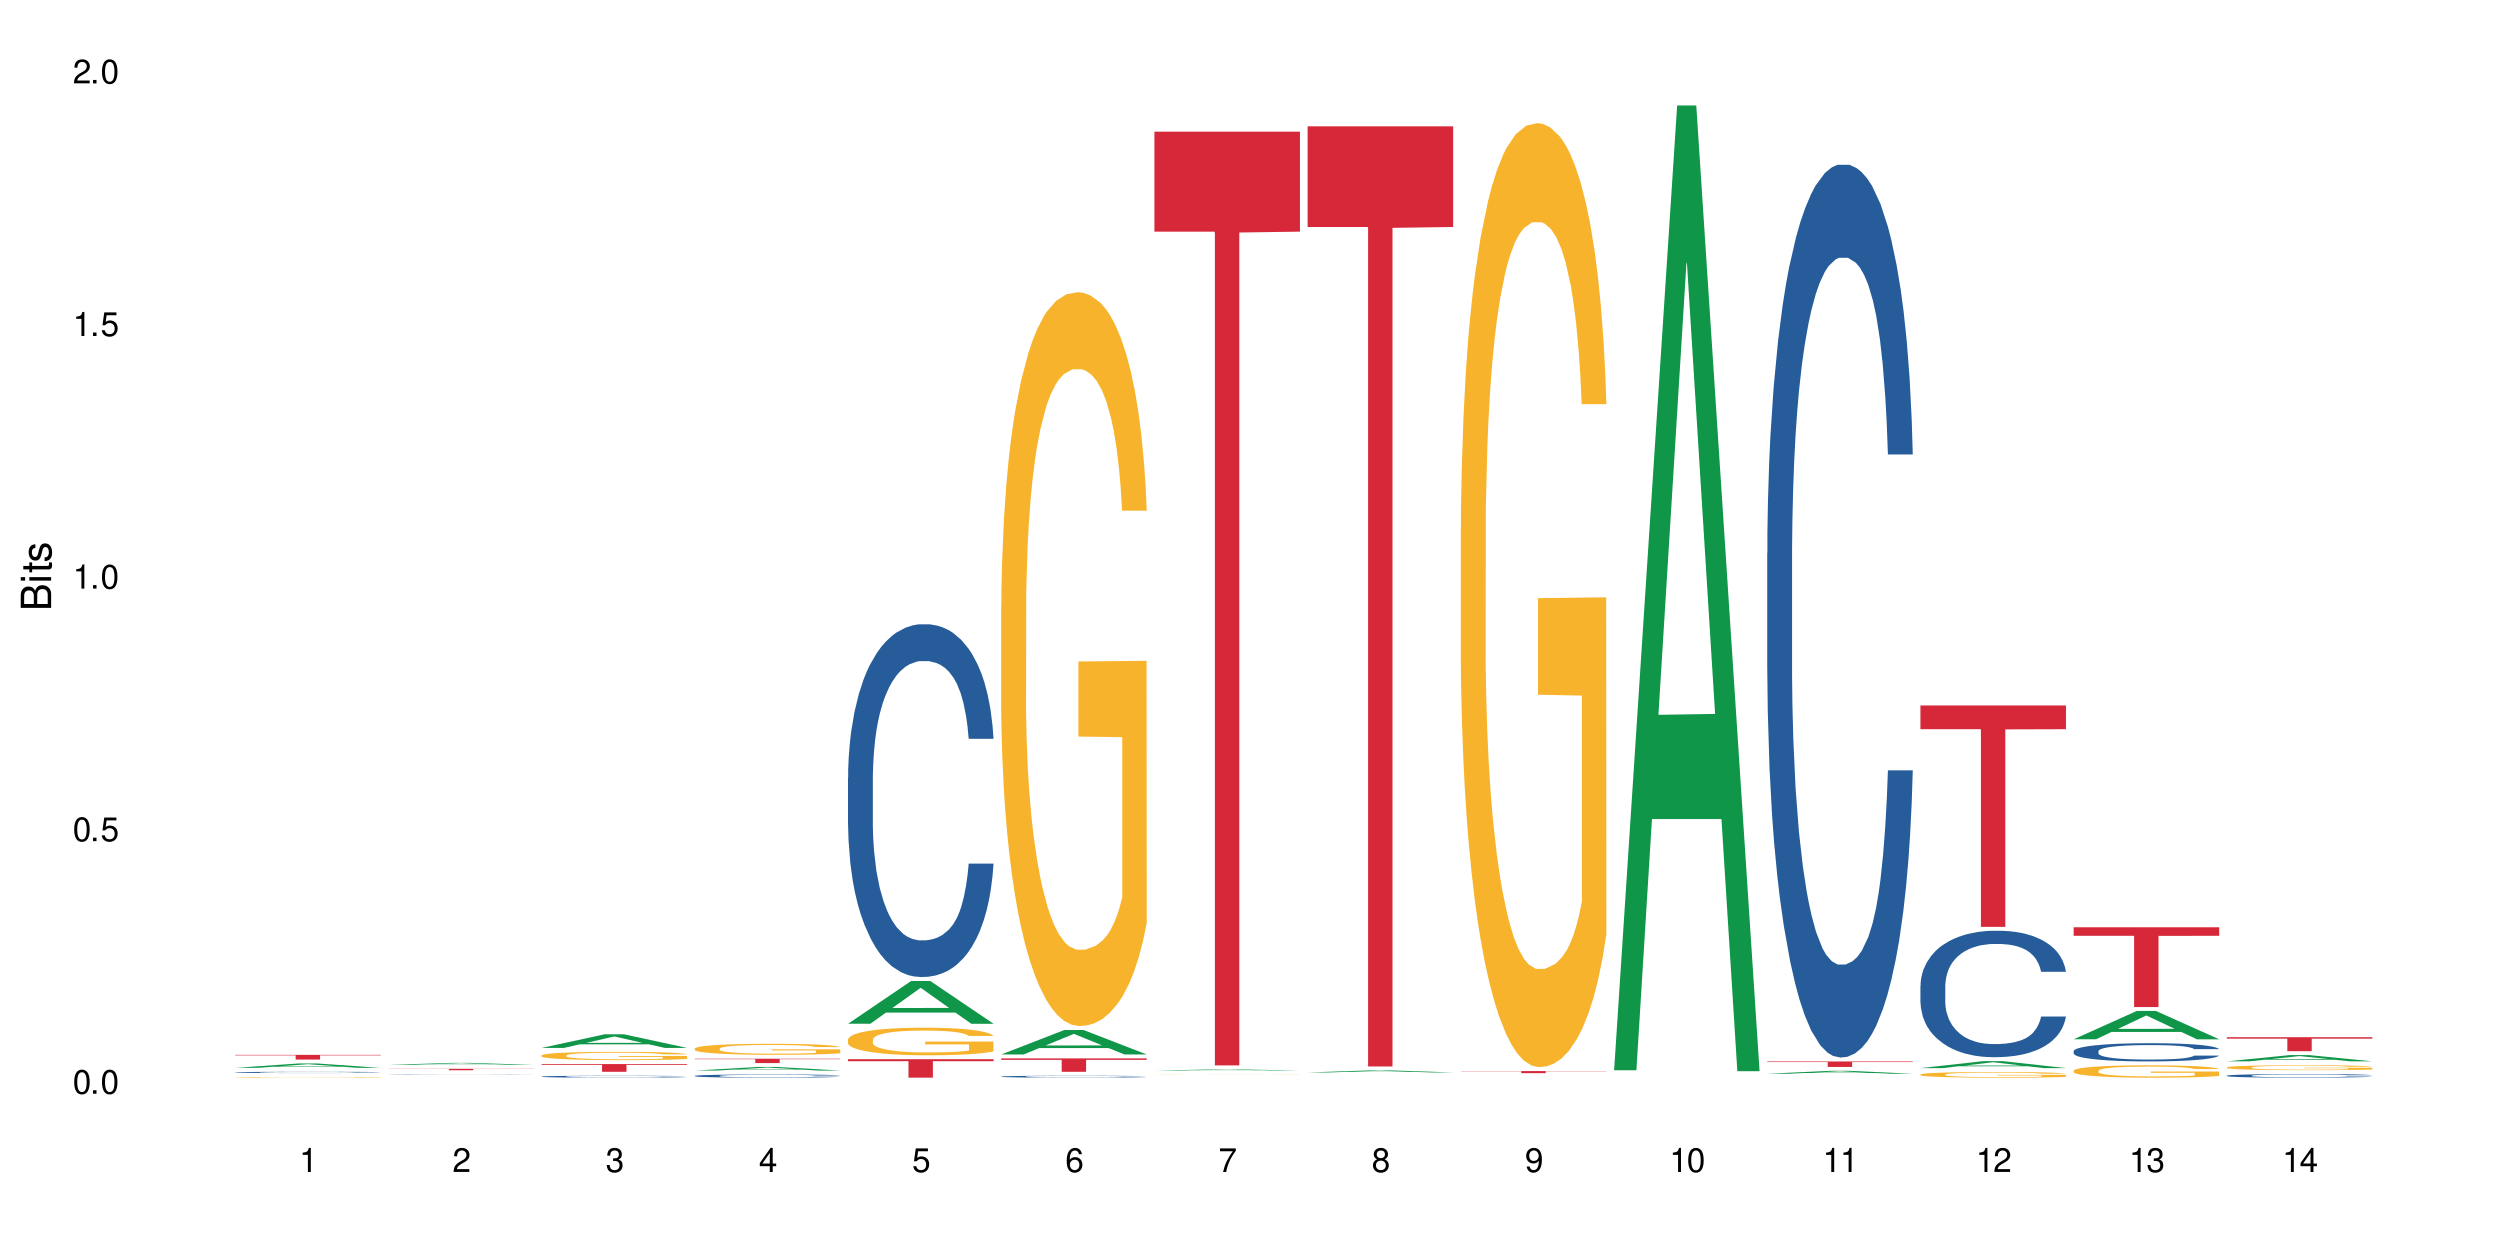 <?xml version="1.0" encoding="UTF-8"?>
<svg xmlns="http://www.w3.org/2000/svg" xmlns:xlink="http://www.w3.org/1999/xlink" width="720" height="360" viewBox="0 0 720 360">
<defs>
<g>
<g id="glyph-0-0">
</g>
<g id="glyph-0-1">
<path d="M 2.641 -6.938 C 2 -6.938 1.422 -6.656 1.078 -6.172 C 0.641 -5.562 0.406 -4.641 0.406 -3.359 C 0.406 -1.016 1.188 0.219 2.641 0.219 C 4.078 0.219 4.859 -1.016 4.859 -3.297 C 4.859 -4.641 4.656 -5.547 4.203 -6.172 C 3.844 -6.656 3.281 -6.938 2.641 -6.938 Z M 2.641 -6.188 C 3.547 -6.188 4 -5.25 4 -3.375 C 4 -1.406 3.562 -0.484 2.625 -0.484 C 1.734 -0.484 1.281 -1.438 1.281 -3.344 C 1.281 -5.25 1.734 -6.188 2.641 -6.188 Z M 2.641 -6.188 "/>
</g>
<g id="glyph-0-2">
<path d="M 1.828 -1 L 0.828 -1 L 0.828 0 L 1.828 0 Z M 1.828 -1 "/>
</g>
<g id="glyph-0-3">
<path d="M 4.562 -6.797 L 1.062 -6.797 L 0.547 -3.094 L 1.328 -3.094 C 1.719 -3.562 2.047 -3.734 2.578 -3.734 C 3.484 -3.734 4.062 -3.109 4.062 -2.094 C 4.062 -1.125 3.484 -0.531 2.578 -0.531 C 1.828 -0.531 1.375 -0.906 1.188 -1.672 L 0.328 -1.672 C 0.453 -1.109 0.547 -0.844 0.75 -0.594 C 1.125 -0.078 1.828 0.219 2.594 0.219 C 3.969 0.219 4.922 -0.781 4.922 -2.219 C 4.922 -3.562 4.031 -4.484 2.719 -4.484 C 2.25 -4.484 1.859 -4.359 1.469 -4.062 L 1.734 -5.969 L 4.562 -5.969 Z M 4.562 -6.797 "/>
</g>
<g id="glyph-0-4">
<path d="M 2.484 -4.938 L 2.484 0 L 3.328 0 L 3.328 -6.938 L 2.766 -6.938 C 2.469 -5.875 2.281 -5.734 0.984 -5.562 L 0.984 -4.938 Z M 2.484 -4.938 "/>
</g>
<g id="glyph-0-5">
<path d="M 4.859 -0.828 L 1.281 -0.828 C 1.359 -1.406 1.672 -1.781 2.5 -2.281 L 3.469 -2.828 C 4.406 -3.344 4.906 -4.062 4.906 -4.906 C 4.906 -5.484 4.672 -6.031 4.266 -6.406 C 3.859 -6.766 3.375 -6.938 2.719 -6.938 C 1.859 -6.938 1.219 -6.625 0.844 -6.031 C 0.609 -5.672 0.5 -5.234 0.484 -4.531 L 1.328 -4.531 C 1.359 -5.016 1.406 -5.281 1.531 -5.516 C 1.75 -5.938 2.188 -6.203 2.703 -6.203 C 3.469 -6.203 4.031 -5.641 4.031 -4.891 C 4.031 -4.344 3.719 -3.859 3.125 -3.516 L 2.234 -3 C 0.812 -2.172 0.406 -1.531 0.328 -0.016 L 4.859 -0.016 Z M 4.859 -0.828 "/>
</g>
<g id="glyph-0-6">
<path d="M 2.125 -3.188 L 2.578 -3.188 C 3.5 -3.188 3.984 -2.766 3.984 -1.922 C 3.984 -1.062 3.469 -0.531 2.594 -0.531 C 1.656 -0.531 1.203 -1 1.156 -2.016 L 0.312 -2.016 C 0.344 -1.453 0.438 -1.094 0.609 -0.781 C 0.953 -0.109 1.625 0.219 2.547 0.219 C 3.953 0.219 4.859 -0.625 4.859 -1.938 C 4.859 -2.828 4.516 -3.297 3.703 -3.594 C 4.344 -3.844 4.656 -4.328 4.656 -5.031 C 4.656 -6.219 3.875 -6.938 2.578 -6.938 C 1.203 -6.938 0.484 -6.172 0.453 -4.703 L 1.297 -4.703 C 1.312 -5.125 1.344 -5.359 1.453 -5.578 C 1.641 -5.969 2.062 -6.203 2.594 -6.203 C 3.344 -6.203 3.797 -5.75 3.797 -5 C 3.797 -4.516 3.609 -4.219 3.25 -4.047 C 3.016 -3.953 2.703 -3.922 2.125 -3.906 Z M 2.125 -3.188 "/>
</g>
<g id="glyph-0-7">
<path d="M 3.141 -1.672 L 3.141 0 L 3.984 0 L 3.984 -1.672 L 4.984 -1.672 L 4.984 -2.438 L 3.984 -2.438 L 3.984 -6.938 L 3.359 -6.938 L 0.266 -2.578 L 0.266 -1.672 Z M 3.141 -2.438 L 1 -2.438 L 3.141 -5.5 Z M 3.141 -2.438 "/>
</g>
<g id="glyph-0-8">
<path d="M 4.781 -5.125 C 4.609 -6.266 3.891 -6.938 2.844 -6.938 C 2.094 -6.938 1.422 -6.578 1.031 -5.953 C 0.594 -5.266 0.406 -4.422 0.406 -3.172 C 0.406 -2 0.578 -1.25 0.984 -0.641 C 1.359 -0.078 1.953 0.219 2.703 0.219 C 3.984 0.219 4.922 -0.75 4.922 -2.094 C 4.922 -3.375 4.062 -4.281 2.844 -4.281 C 2.172 -4.281 1.641 -4.031 1.281 -3.516 C 1.281 -5.234 1.828 -6.188 2.797 -6.188 C 3.391 -6.188 3.797 -5.797 3.938 -5.125 Z M 2.734 -3.531 C 3.547 -3.531 4.062 -2.953 4.062 -2.031 C 4.062 -1.156 3.484 -0.531 2.703 -0.531 C 1.922 -0.531 1.328 -1.188 1.328 -2.078 C 1.328 -2.938 1.906 -3.531 2.734 -3.531 Z M 2.734 -3.531 "/>
</g>
<g id="glyph-0-9">
<path d="M 4.984 -6.797 L 0.438 -6.797 L 0.438 -5.969 L 4.109 -5.969 C 2.5 -3.656 1.828 -2.234 1.328 0 L 2.219 0 C 2.594 -2.172 3.453 -4.047 4.984 -6.094 Z M 4.984 -6.797 "/>
</g>
<g id="glyph-0-10">
<path d="M 3.75 -3.656 C 4.469 -4.094 4.688 -4.438 4.688 -5.078 C 4.688 -6.172 3.844 -6.938 2.641 -6.938 C 1.438 -6.938 0.594 -6.172 0.594 -5.094 C 0.594 -4.438 0.812 -4.094 1.516 -3.656 C 0.734 -3.266 0.359 -2.703 0.359 -1.922 C 0.359 -0.656 1.281 0.219 2.641 0.219 C 3.984 0.219 4.922 -0.656 4.922 -1.922 C 4.922 -2.703 4.531 -3.266 3.75 -3.656 Z M 2.641 -6.188 C 3.359 -6.188 3.812 -5.75 3.812 -5.062 C 3.812 -4.406 3.344 -3.984 2.641 -3.984 C 1.922 -3.984 1.453 -4.406 1.453 -5.078 C 1.453 -5.75 1.922 -6.188 2.641 -6.188 Z M 2.641 -3.266 C 3.484 -3.266 4.062 -2.719 4.062 -1.906 C 4.062 -1.078 3.484 -0.531 2.625 -0.531 C 1.797 -0.531 1.219 -1.094 1.219 -1.906 C 1.219 -2.719 1.781 -3.266 2.641 -3.266 Z M 2.641 -3.266 "/>
</g>
<g id="glyph-0-11">
<path d="M 0.516 -1.578 C 0.672 -0.453 1.406 0.219 2.438 0.219 C 3.188 0.219 3.859 -0.141 4.266 -0.766 C 4.688 -1.453 4.891 -2.297 4.891 -3.547 C 4.891 -4.719 4.703 -5.453 4.312 -6.078 C 3.938 -6.641 3.344 -6.938 2.594 -6.938 C 1.297 -6.938 0.359 -5.969 0.359 -4.625 C 0.359 -3.344 1.234 -2.453 2.453 -2.453 C 3.094 -2.453 3.578 -2.672 4.016 -3.203 C 4 -1.484 3.469 -0.531 2.5 -0.531 C 1.906 -0.531 1.484 -0.906 1.359 -1.578 Z M 2.578 -6.203 C 3.375 -6.203 3.969 -5.531 3.969 -4.641 C 3.969 -3.797 3.391 -3.188 2.547 -3.188 C 1.734 -3.188 1.234 -3.766 1.234 -4.688 C 1.234 -5.562 1.797 -6.203 2.578 -6.203 Z M 2.578 -6.203 "/>
</g>
<g id="glyph-1-0">
</g>
<g id="glyph-1-1">
<path d="M 0 -0.953 L 0 -4.891 C 0 -5.719 -0.234 -6.344 -0.734 -6.797 C -1.188 -7.234 -1.812 -7.469 -2.5 -7.469 C -3.547 -7.469 -4.188 -7 -4.625 -5.875 C -4.984 -6.688 -5.625 -7.094 -6.531 -7.094 C -7.172 -7.094 -7.734 -6.859 -8.141 -6.391 C -8.562 -5.922 -8.75 -5.344 -8.75 -4.5 L -8.75 -0.953 Z M -4.984 -2.062 L -7.766 -2.062 L -7.766 -4.219 C -7.766 -4.844 -7.688 -5.203 -7.453 -5.5 C -7.219 -5.812 -6.859 -5.969 -6.375 -5.969 C -5.891 -5.969 -5.531 -5.812 -5.297 -5.5 C -5.062 -5.203 -4.984 -4.844 -4.984 -4.219 Z M -0.984 -2.062 L -4 -2.062 L -4 -4.781 C -4 -5.766 -3.438 -6.359 -2.484 -6.359 C -1.547 -6.359 -0.984 -5.766 -0.984 -4.781 Z M -0.984 -2.062 "/>
</g>
<g id="glyph-1-2">
<path d="M -6.281 -1.797 L -6.281 -0.797 L 0 -0.797 L 0 -1.797 Z M -8.75 -1.797 L -8.75 -0.797 L -7.484 -0.797 L -7.484 -1.797 Z M -8.75 -1.797 "/>
</g>
<g id="glyph-1-3">
<path d="M -6.281 -3.047 L -6.281 -2.016 L -8.016 -2.016 L -8.016 -1.016 L -6.281 -1.016 L -6.281 -0.172 L -5.469 -0.172 L -5.469 -1.016 L -0.719 -1.016 C -0.078 -1.016 0.281 -1.453 0.281 -2.234 C 0.281 -2.5 0.25 -2.719 0.188 -3.047 L -0.641 -3.047 C -0.609 -2.906 -0.594 -2.766 -0.594 -2.562 C -0.594 -2.141 -0.719 -2.016 -1.156 -2.016 L -5.469 -2.016 L -5.469 -3.047 Z M -6.281 -3.047 "/>
</g>
<g id="glyph-1-4">
<path d="M -4.531 -5.25 C -5.766 -5.25 -6.469 -4.422 -6.469 -2.969 C -6.469 -1.516 -5.719 -0.562 -4.547 -0.562 C -3.562 -0.562 -3.094 -1.062 -2.734 -2.562 L -2.516 -3.484 C -2.344 -4.188 -2.094 -4.469 -1.641 -4.469 C -1.047 -4.469 -0.641 -3.875 -0.641 -3 C -0.641 -2.453 -0.797 -2 -1.062 -1.75 C -1.25 -1.594 -1.422 -1.531 -1.875 -1.469 L -1.875 -0.406 C -0.422 -0.453 0.281 -1.266 0.281 -2.922 C 0.281 -4.5 -0.5 -5.516 -1.719 -5.516 C -2.656 -5.516 -3.172 -4.984 -3.469 -3.734 L -3.703 -2.766 C -3.891 -1.953 -4.156 -1.609 -4.594 -1.609 C -5.188 -1.609 -5.547 -2.125 -5.547 -2.938 C -5.547 -3.75 -5.203 -4.172 -4.531 -4.203 Z M -4.531 -5.25 "/>
</g>
</g>
</defs>
<rect x="-72" y="-36" width="864" height="432" fill="rgb(100%, 100%, 100%)" fill-opacity="1"/>
<path fill-rule="nonzero" fill="rgb(6.275%, 58.824%, 28.235%)" fill-opacity="1" d="M 67.73 307.547 L 67.777 307.547 L 85.914 306.281 L 91.422 306.281 L 109.648 307.551 L 103.242 307.551 L 98.676 307.219 L 78.656 307.219 L 74.18 307.547 L 67.73 307.547 L 80.582 307.082 L 96.84 307.082 L 88.734 306.488 L 88.645 306.488 L 88.555 306.492 L 80.539 307.082 L 80.582 307.082 Z M 67.73 307.547 "/>
<path fill-rule="nonzero" fill="rgb(14.51%, 36.078%, 60%)" fill-opacity="1" d="M 67.73 308.836 L 67.781 308.836 L 67.781 308.828 L 67.934 308.812 L 68.293 308.797 L 68.652 308.785 L 69.57 308.766 L 70.848 308.746 L 72.18 308.73 L 73.148 308.723 L 74.02 308.715 L 76.012 308.703 L 77.289 308.699 L 78.672 308.691 L 80.355 308.688 L 81.582 308.684 L 84.344 308.676 L 86.391 308.676 L 87.973 308.672 L 91.398 308.672 L 93.441 308.676 L 94.926 308.676 L 96.562 308.68 L 97.941 308.684 L 100.344 308.691 L 102.492 308.699 L 103.461 308.703 L 104.996 308.715 L 106.172 308.727 L 106.988 308.734 L 107.91 308.746 L 108.727 308.762 L 109.34 308.781 L 109.648 308.793 L 102.492 308.793 L 102.133 308.781 L 101.723 308.77 L 100.191 308.746 L 99.117 308.738 L 98.145 308.73 L 96.816 308.723 L 95.641 308.719 L 94.414 308.715 L 93.238 308.715 L 90.988 308.711 L 88.383 308.711 L 87.41 308.715 L 85.418 308.715 L 84.344 308.719 L 82.812 308.723 L 81.738 308.727 L 80.461 308.734 L 79.59 308.738 L 78.516 308.75 L 77.75 308.758 L 76.883 308.77 L 76.371 308.777 L 75.91 308.785 L 75.5 308.797 L 75.195 308.809 L 74.988 308.82 L 74.887 308.836 L 74.887 308.887 L 74.988 308.898 L 75.246 308.914 L 75.91 308.934 L 76.883 308.953 L 78.004 308.965 L 79.078 308.977 L 79.691 308.98 L 80.512 308.988 L 81.789 308.992 L 83.629 309 L 84.703 309.004 L 86.34 309.008 L 92.27 309.008 L 93.598 309.004 L 94.977 309 L 96.867 308.996 L 98.043 308.992 L 99.066 308.984 L 99.832 308.977 L 100.344 308.973 L 101.109 308.961 L 101.723 308.949 L 102.184 308.938 L 102.492 308.926 L 109.648 308.926 L 109.34 308.941 L 108.883 308.953 L 108.422 308.965 L 107.707 308.977 L 106.887 308.984 L 105.711 308.996 L 104.742 309.004 L 103.461 309.016 L 102.285 309.02 L 101.008 309.027 L 99.117 309.031 L 97.891 309.035 L 96.562 309.039 L 94.977 309.043 L 92.984 309.043 L 90.836 309.047 L 86.695 309.047 L 85.109 309.043 L 83.016 309.043 L 80.41 309.035 L 78.516 309.027 L 77.035 309.023 L 75.758 309.016 L 74.324 309.008 L 72.484 308.992 L 71.359 308.98 L 70.594 308.969 L 69.723 308.957 L 69.109 308.945 L 68.395 308.926 L 67.883 308.902 L 67.73 308.883 Z M 67.73 308.836 "/>
<path fill-rule="nonzero" fill="rgb(96.863%, 70.196%, 16.863%)" fill-opacity="1" d="M 67.73 310.258 L 67.781 310.258 L 67.781 310.254 L 67.988 310.246 L 68.496 310.234 L 69.164 310.223 L 69.879 310.215 L 70.34 310.211 L 71.105 310.207 L 71.77 310.203 L 73.457 310.195 L 75.602 310.188 L 76.777 310.184 L 78.109 310.18 L 80 310.176 L 80.867 310.176 L 83.527 310.172 L 96.355 310.172 L 97.992 310.176 L 99.27 310.176 L 100.602 310.18 L 102.234 310.184 L 103.77 310.188 L 104.996 310.191 L 106.223 310.199 L 107.246 310.203 L 108.113 310.211 L 108.883 310.219 L 109.34 310.223 L 109.648 310.23 L 102.543 310.23 L 102.133 310.223 L 101.672 310.219 L 100.906 310.215 L 100.141 310.207 L 99.375 310.207 L 97.941 310.199 L 96.715 310.199 L 95.18 310.195 L 93.699 310.195 L 92.012 310.191 L 85.828 310.191 L 84.395 310.195 L 83.375 310.195 L 81.941 310.199 L 81.074 310.199 L 80.562 310.203 L 79.027 310.207 L 78.004 310.215 L 77.445 310.219 L 76.727 310.223 L 76.215 310.227 L 75.652 310.234 L 75.348 310.238 L 74.938 310.254 L 74.887 310.285 L 75.039 310.293 L 75.348 310.301 L 75.758 310.309 L 76.371 310.312 L 76.984 310.32 L 78.059 310.328 L 78.977 310.332 L 79.691 310.336 L 81.074 310.34 L 81.637 310.34 L 82.965 310.344 L 84.344 310.348 L 86.031 310.348 L 87.309 310.352 L 95.027 310.352 L 96.969 310.348 L 98.301 310.348 L 99.168 310.344 L 100.242 310.344 L 101.008 310.34 L 101.723 310.34 L 102.594 310.336 L 102.594 310.293 L 89.969 310.293 L 89.969 310.273 L 109.598 310.273 L 109.648 310.344 L 108.574 310.348 L 107.246 310.352 L 105.969 310.355 L 104.637 310.359 L 102.746 310.363 L 101.215 310.367 L 98.863 310.367 L 96.715 310.371 L 85.777 310.371 L 83.988 310.367 L 82.352 310.367 L 80.715 310.363 L 78.672 310.359 L 77.34 310.359 L 75.961 310.355 L 74.582 310.348 L 73.355 310.344 L 72.535 310.34 L 71.719 310.336 L 70.848 310.332 L 70.031 310.324 L 69.418 310.32 L 68.855 310.312 L 68.445 310.305 L 68.039 310.297 L 67.832 310.293 L 67.73 310.285 Z M 67.73 310.258 "/>
<path fill-rule="nonzero" fill="rgb(83.922%, 15.686%, 22.353%)" fill-opacity="1" d="M 67.73 303.801 L 109.648 303.801 L 109.648 303.949 L 92.18 303.949 L 92.18 305.156 L 85.148 305.156 L 85.148 303.949 L 67.73 303.949 Z M 67.73 303.801 "/>
<path fill-rule="nonzero" fill="rgb(6.275%, 58.824%, 28.235%)" fill-opacity="1" d="M 111.855 306.688 L 111.898 306.684 L 130.035 306.109 L 135.543 306.109 L 153.77 306.688 L 147.367 306.688 L 142.801 306.535 L 122.781 306.535 L 118.301 306.688 L 111.855 306.688 L 124.707 306.473 L 140.961 306.473 L 132.855 306.203 L 132.68 306.203 L 124.66 306.473 L 124.707 306.473 Z M 111.855 306.688 "/>
<path fill-rule="nonzero" fill="rgb(14.51%, 36.078%, 60%)" fill-opacity="1" d="M 111.855 309.395 L 111.906 309.395 L 112.059 309.391 L 112.418 309.387 L 112.773 309.383 L 113.695 309.379 L 114.973 309.371 L 116.301 309.367 L 117.273 309.367 L 118.141 309.363 L 120.137 309.359 L 122.793 309.359 L 124.48 309.355 L 128.469 309.355 L 130.512 309.352 L 137.566 309.352 L 139.047 309.355 L 144.469 309.355 L 146.613 309.359 L 147.586 309.359 L 149.117 309.363 L 150.293 309.367 L 151.113 309.367 L 152.031 309.371 L 152.852 309.375 L 153.465 309.379 L 153.77 309.383 L 146.258 309.383 L 145.848 309.379 L 145.082 309.375 L 144.312 309.371 L 143.242 309.371 L 142.27 309.367 L 140.941 309.367 L 139.766 309.363 L 128.469 309.363 L 126.934 309.367 L 124.582 309.367 L 123.715 309.371 L 122.641 309.371 L 121.875 309.375 L 121.004 309.379 L 120.492 309.379 L 120.031 309.383 L 119.625 309.387 L 119.316 309.387 L 119.113 309.391 L 119.012 309.395 L 119.012 309.41 L 119.113 309.41 L 119.367 309.414 L 120.031 309.422 L 121.004 309.426 L 122.129 309.43 L 123.203 309.434 L 124.633 309.434 L 125.91 309.438 L 128.824 309.438 L 130.461 309.441 L 136.391 309.441 L 137.719 309.438 L 140.992 309.438 L 142.168 309.434 L 143.957 309.434 L 144.469 309.43 L 145.234 309.43 L 145.848 309.426 L 146.309 309.422 L 146.613 309.418 L 153.77 309.418 L 153.465 309.422 L 152.543 309.43 L 151.828 309.43 L 151.012 309.434 L 149.836 309.438 L 148.863 309.438 L 147.586 309.441 L 146.41 309.441 L 145.133 309.445 L 143.242 309.445 L 142.012 309.449 L 127.137 309.449 L 124.531 309.445 L 121.156 309.445 L 119.879 309.441 L 118.449 309.441 L 116.609 309.438 L 115.484 309.434 L 114.715 309.43 L 113.848 309.426 L 113.234 309.422 L 112.52 309.418 L 112.008 309.414 L 111.855 309.406 Z M 111.855 309.395 "/>
<path fill-rule="nonzero" fill="rgb(83.922%, 15.686%, 22.353%)" fill-opacity="1" d="M 111.855 307.812 L 153.77 307.812 L 153.77 307.855 L 136.301 307.855 L 136.301 308.23 L 129.273 308.23 L 129.273 307.855 L 111.855 307.855 Z M 111.855 307.812 "/>
<path fill-rule="nonzero" fill="rgb(6.275%, 58.824%, 28.235%)" fill-opacity="1" d="M 155.977 301.801 L 156.023 301.797 L 174.16 297.871 L 179.668 297.871 L 197.895 301.805 L 191.488 301.805 L 186.922 300.777 L 166.902 300.777 L 162.426 301.801 L 155.977 301.801 L 168.828 300.352 L 185.086 300.352 L 176.98 298.516 L 176.891 298.512 L 176.801 298.523 L 168.785 300.352 L 168.828 300.352 Z M 155.977 301.801 "/>
<path fill-rule="nonzero" fill="rgb(14.51%, 36.078%, 60%)" fill-opacity="1" d="M 155.977 310.055 L 156.027 310.055 L 156.027 310.043 L 156.18 310.023 L 156.539 309.996 L 156.898 309.98 L 157.816 309.949 L 159.094 309.922 L 160.426 309.898 L 161.395 309.887 L 162.266 309.875 L 164.258 309.855 L 165.535 309.848 L 166.918 309.836 L 168.602 309.828 L 169.828 309.824 L 172.59 309.816 L 174.637 309.812 L 181.688 309.812 L 183.172 309.816 L 184.809 309.82 L 186.188 309.824 L 188.59 309.836 L 190.738 309.852 L 191.707 309.859 L 193.242 309.875 L 194.418 309.891 L 195.234 309.902 L 196.156 309.922 L 196.973 309.945 L 197.586 309.969 L 197.895 309.992 L 190.738 309.992 L 190.379 309.973 L 189.969 309.957 L 189.203 309.934 L 188.438 309.922 L 187.363 309.906 L 186.391 309.895 L 185.062 309.887 L 183.887 309.879 L 182.66 309.875 L 181.484 309.871 L 179.234 309.867 L 176.629 309.867 L 175.656 309.871 L 173.664 309.875 L 172.59 309.879 L 171.059 309.887 L 169.984 309.891 L 168.707 309.902 L 167.836 309.91 L 166.762 309.926 L 165.996 309.938 L 165.129 309.953 L 164.617 309.965 L 164.156 309.98 L 163.746 309.996 L 163.441 310.016 L 163.234 310.035 L 163.133 310.051 L 163.133 310.133 L 163.234 310.148 L 163.492 310.172 L 164.156 310.203 L 165.129 310.23 L 166.25 310.25 L 167.324 310.266 L 167.938 310.273 L 168.758 310.281 L 170.035 310.293 L 171.875 310.305 L 172.949 310.309 L 174.582 310.312 L 180.512 310.312 L 181.844 310.309 L 183.223 310.305 L 185.113 310.297 L 186.289 310.289 L 187.312 310.277 L 188.078 310.27 L 188.59 310.262 L 189.355 310.242 L 189.969 310.227 L 190.43 310.207 L 190.738 310.191 L 197.895 310.191 L 197.586 310.211 L 197.129 310.23 L 196.668 310.246 L 195.953 310.266 L 195.133 310.281 L 193.957 310.297 L 192.988 310.309 L 191.707 310.324 L 190.531 310.332 L 189.254 310.34 L 187.363 310.352 L 186.137 310.355 L 184.809 310.363 L 183.223 310.367 L 181.23 310.371 L 174.941 310.371 L 173.355 310.367 L 171.262 310.363 L 168.652 310.355 L 166.762 310.344 L 165.281 310.336 L 164.004 310.324 L 162.57 310.312 L 160.73 310.289 L 159.605 310.27 L 158.84 310.258 L 157.969 310.238 L 157.355 310.219 L 156.641 310.191 L 156.129 310.152 L 155.977 310.125 Z M 155.977 310.055 "/>
<path fill-rule="nonzero" fill="rgb(96.863%, 70.196%, 16.863%)" fill-opacity="1" d="M 155.977 303.953 L 156.027 303.949 L 156.027 303.906 L 156.234 303.809 L 156.742 303.672 L 157.41 303.562 L 158.125 303.477 L 158.582 303.43 L 159.352 303.363 L 160.016 303.316 L 161.703 303.219 L 163.848 303.125 L 165.023 303.086 L 166.355 303.051 L 168.246 303.008 L 169.113 302.992 L 171.773 302.957 L 174.789 302.938 L 178.109 302.93 L 179.645 302.93 L 181.742 302.941 L 184.602 302.965 L 186.238 302.984 L 187.516 303.008 L 188.848 303.035 L 190.48 303.078 L 192.016 303.133 L 193.242 303.184 L 194.469 303.25 L 195.492 303.32 L 196.359 303.395 L 197.129 303.488 L 197.586 303.566 L 197.895 303.641 L 190.789 303.641 L 190.379 303.566 L 189.918 303.504 L 189.152 303.434 L 188.387 303.383 L 187.617 303.34 L 186.188 303.281 L 184.961 303.246 L 183.426 303.219 L 181.945 303.199 L 180.258 303.184 L 179.234 303.18 L 176.527 303.18 L 174.074 303.195 L 172.641 303.215 L 171.617 303.23 L 170.188 303.262 L 169.32 303.289 L 168.809 303.309 L 167.273 303.375 L 166.25 303.438 L 165.688 303.477 L 164.973 303.543 L 164.461 303.602 L 163.898 303.688 L 163.594 303.754 L 163.184 303.902 L 163.133 304.297 L 163.285 304.379 L 163.594 304.469 L 164.004 304.547 L 164.617 304.629 L 165.23 304.695 L 166.305 304.777 L 167.223 304.836 L 167.938 304.871 L 169.32 304.93 L 169.883 304.949 L 171.211 304.992 L 172.59 305.02 L 174.277 305.047 L 175.555 305.059 L 177.602 305.07 L 180.207 305.07 L 183.273 305.059 L 185.215 305.039 L 186.547 305.023 L 187.414 305.008 L 188.488 304.984 L 189.254 304.961 L 189.969 304.938 L 190.84 304.902 L 190.84 304.379 L 178.215 304.375 L 178.215 304.133 L 197.844 304.129 L 197.895 304.984 L 196.82 305.043 L 195.492 305.098 L 194.215 305.145 L 192.883 305.18 L 190.992 305.223 L 189.461 305.246 L 187.109 305.277 L 184.961 305.297 L 182.711 305.312 L 180.719 305.316 L 178.367 305.32 L 176.27 305.316 L 174.023 305.301 L 172.234 305.285 L 170.598 305.262 L 168.961 305.234 L 166.918 305.188 L 165.586 305.152 L 164.207 305.105 L 162.828 305.051 L 161.602 304.992 L 160.781 304.945 L 159.965 304.895 L 159.094 304.828 L 158.277 304.754 L 157.664 304.688 L 157.102 304.609 L 156.691 304.539 L 156.285 304.441 L 156.078 304.363 L 155.977 304.293 Z M 155.977 303.953 "/>
<path fill-rule="nonzero" fill="rgb(83.922%, 15.686%, 22.353%)" fill-opacity="1" d="M 155.977 306.445 L 197.895 306.445 L 197.895 306.684 L 180.426 306.688 L 180.426 308.688 L 173.395 308.688 L 173.395 306.688 L 173.293 306.684 L 155.977 306.684 Z M 155.977 306.445 "/>
<path fill-rule="nonzero" fill="rgb(6.275%, 58.824%, 28.235%)" fill-opacity="1" d="M 200.102 308.32 L 200.145 308.32 L 218.281 307.281 L 223.789 307.281 L 242.016 308.324 L 235.613 308.324 L 231.047 308.051 L 211.027 308.051 L 206.547 308.32 L 200.102 308.32 L 212.953 307.938 L 229.207 307.938 L 221.102 307.453 L 220.926 307.453 L 212.906 307.938 L 212.953 307.938 Z M 200.102 308.32 "/>
<path fill-rule="nonzero" fill="rgb(14.51%, 36.078%, 60%)" fill-opacity="1" d="M 200.102 309.848 L 200.152 309.848 L 200.152 309.828 L 200.305 309.797 L 200.664 309.754 L 201.02 309.727 L 201.941 309.68 L 203.219 309.629 L 204.547 309.594 L 205.52 309.57 L 206.387 309.555 L 208.383 309.523 L 209.66 309.508 L 211.039 309.492 L 212.727 309.477 L 213.953 309.469 L 216.715 309.457 L 218.758 309.449 L 220.344 309.445 L 223.77 309.445 L 225.812 309.449 L 227.293 309.453 L 228.93 309.461 L 230.312 309.469 L 232.715 309.488 L 234.859 309.512 L 235.832 309.523 L 237.363 309.551 L 238.539 309.578 L 239.359 309.598 L 240.277 309.629 L 241.098 309.668 L 241.711 309.711 L 242.016 309.746 L 234.859 309.746 L 234.504 309.715 L 234.094 309.688 L 233.328 309.652 L 232.559 309.629 L 231.488 309.605 L 230.516 309.586 L 229.188 309.57 L 228.012 309.562 L 226.785 309.555 L 225.609 309.547 L 223.359 309.543 L 220.75 309.543 L 219.781 309.547 L 217.785 309.551 L 216.715 309.559 L 215.18 309.57 L 214.105 309.582 L 212.828 309.598 L 211.961 309.613 L 210.887 309.633 L 210.117 309.652 L 209.25 309.68 L 208.738 309.703 L 208.277 309.727 L 207.871 309.754 L 207.562 309.785 L 207.359 309.816 L 207.258 309.844 L 207.258 309.977 L 207.359 310.008 L 207.613 310.043 L 208.277 310.094 L 209.25 310.137 L 210.375 310.176 L 211.449 310.199 L 212.062 310.211 L 212.879 310.227 L 214.156 310.242 L 215.996 310.258 L 217.07 310.266 L 218.707 310.273 L 220.395 310.277 L 222.645 310.277 L 224.637 310.273 L 225.965 310.27 L 227.348 310.262 L 229.238 310.246 L 230.414 310.234 L 231.434 310.219 L 232.203 310.199 L 232.715 310.188 L 233.48 310.16 L 234.094 310.133 L 234.555 310.102 L 234.859 310.074 L 242.016 310.074 L 241.711 310.109 L 241.25 310.141 L 240.789 310.164 L 240.074 310.195 L 239.258 310.223 L 238.082 310.25 L 237.109 310.27 L 235.832 310.293 L 234.656 310.309 L 233.379 310.32 L 231.488 310.34 L 230.258 310.348 L 228.93 310.355 L 227.348 310.363 L 225.352 310.367 L 223.207 310.371 L 219.066 310.371 L 217.48 310.367 L 215.383 310.359 L 212.777 310.344 L 210.887 310.328 L 209.402 310.312 L 208.125 310.293 L 206.695 310.273 L 204.855 310.234 L 203.73 310.207 L 202.961 310.184 L 202.094 310.148 L 201.48 310.121 L 200.766 310.074 L 200.254 310.012 L 200.102 309.965 Z M 200.102 309.848 "/>
<path fill-rule="nonzero" fill="rgb(96.863%, 70.196%, 16.863%)" fill-opacity="1" d="M 200.102 301.977 L 200.152 301.973 L 200.152 301.914 L 200.355 301.785 L 200.867 301.605 L 201.531 301.457 L 202.246 301.34 L 202.707 301.281 L 203.473 301.191 L 204.137 301.129 L 205.824 301 L 207.973 300.879 L 209.148 300.824 L 210.477 300.777 L 212.367 300.719 L 213.238 300.699 L 215.895 300.652 L 218.91 300.625 L 222.234 300.617 L 223.77 300.617 L 225.863 300.629 L 228.727 300.664 L 230.363 300.691 L 231.641 300.719 L 232.969 300.758 L 234.605 300.816 L 236.137 300.887 L 237.363 300.957 L 238.594 301.043 L 239.613 301.137 L 240.484 301.238 L 241.25 301.359 L 241.711 301.461 L 242.016 301.562 L 234.91 301.562 L 234.504 301.461 L 234.043 301.383 L 233.277 301.285 L 232.508 301.215 L 231.742 301.16 L 230.312 301.086 L 229.082 301.039 L 227.551 301 L 226.066 300.973 L 224.383 300.957 L 223.359 300.949 L 220.648 300.949 L 218.195 300.969 L 216.766 300.992 L 215.742 301.016 L 214.312 301.059 L 213.441 301.094 L 212.93 301.117 L 211.398 301.207 L 210.375 301.289 L 209.812 301.344 L 209.098 301.43 L 208.586 301.508 L 208.023 301.625 L 207.715 301.711 L 207.309 301.91 L 207.258 302.43 L 207.41 302.539 L 207.715 302.66 L 208.125 302.766 L 208.738 302.875 L 209.352 302.957 L 210.426 303.07 L 211.348 303.148 L 212.062 303.195 L 213.441 303.273 L 214.004 303.301 L 215.332 303.352 L 216.715 303.395 L 218.398 303.426 L 219.68 303.445 L 221.723 303.461 L 224.328 303.461 L 227.398 303.441 L 229.34 303.418 L 230.668 303.395 L 231.539 303.375 L 232.609 303.344 L 233.379 303.316 L 234.094 303.281 L 234.961 303.234 L 234.961 302.539 L 222.336 302.539 L 222.336 302.215 L 241.965 302.211 L 242.016 303.344 L 240.941 303.422 L 239.613 303.496 L 238.336 303.555 L 237.008 303.605 L 235.117 303.66 L 233.582 303.695 L 231.23 303.734 L 229.082 303.762 L 226.836 303.777 L 224.84 303.789 L 222.488 303.789 L 220.395 303.785 L 218.145 303.766 L 216.355 303.742 L 214.719 303.715 L 213.082 303.676 L 211.039 303.617 L 209.711 303.566 L 208.328 303.508 L 206.949 303.434 L 205.723 303.355 L 204.906 303.293 L 204.086 303.227 L 203.219 303.137 L 202.398 303.039 L 201.785 302.949 L 201.223 302.848 L 200.816 302.754 L 200.406 302.621 L 200.203 302.516 L 200.102 302.426 Z M 200.102 301.977 "/>
<path fill-rule="nonzero" fill="rgb(83.922%, 15.686%, 22.353%)" fill-opacity="1" d="M 200.102 304.914 L 242.016 304.914 L 242.016 305.047 L 224.547 305.051 L 224.547 306.16 L 217.52 306.16 L 217.52 305.051 L 217.418 305.047 L 200.102 305.047 Z M 200.102 304.914 "/>
<path fill-rule="nonzero" fill="rgb(6.275%, 58.824%, 28.235%)" fill-opacity="1" d="M 244.223 294.84 L 244.27 294.828 L 262.406 282.52 L 267.914 282.52 L 286.141 294.852 L 279.734 294.852 L 275.168 291.633 L 255.148 291.633 L 250.672 294.84 L 244.223 294.84 L 257.074 290.301 L 273.332 290.289 L 265.227 284.535 L 265.137 284.523 L 265.047 284.559 L 257.031 290.289 L 257.074 290.301 Z M 244.223 294.84 "/>
<path fill-rule="nonzero" fill="rgb(14.51%, 36.078%, 60%)" fill-opacity="1" d="M 244.223 224.016 L 244.273 223.922 L 244.273 221.691 L 244.426 218.164 L 244.785 213.707 L 245.145 210.645 L 246.062 205.164 L 247.34 199.875 L 248.672 195.789 L 249.641 193.375 L 250.512 191.516 L 252.504 188.082 L 253.781 186.316 L 255.164 184.738 L 256.848 183.16 L 258.074 182.23 L 260.836 180.746 L 262.883 180.098 L 264.465 179.816 L 267.891 179.816 L 269.934 180.188 L 271.418 180.652 L 273.055 181.395 L 274.434 182.23 L 276.836 184.273 L 278.984 186.875 L 279.953 188.359 L 281.488 191.238 L 282.664 194.023 L 283.48 196.438 L 284.402 199.875 L 285.219 204.051 L 285.832 208.785 L 286.141 212.781 L 278.984 212.781 L 278.625 209.066 L 278.215 206.188 L 277.449 202.379 L 276.684 199.688 L 275.609 196.996 L 274.637 195.23 L 273.309 193.465 L 272.133 192.352 L 270.906 191.516 L 269.73 190.961 L 267.48 190.402 L 264.875 190.402 L 263.902 190.59 L 261.91 191.332 L 260.836 191.98 L 259.305 193.281 L 258.23 194.488 L 256.953 196.344 L 256.082 197.922 L 255.008 200.336 L 254.242 202.473 L 253.371 205.535 L 252.863 207.859 L 252.402 210.457 L 251.992 213.523 L 251.688 216.773 L 251.48 220.207 L 251.379 223.551 L 251.379 237.941 L 251.48 241.285 L 251.738 245.184 L 252.402 250.848 L 253.371 255.77 L 254.496 259.668 L 255.57 262.453 L 256.184 263.754 L 257.004 265.238 L 258.281 267.098 L 260.121 268.953 L 261.195 269.695 L 262.828 270.441 L 264.516 270.812 L 266.766 270.812 L 268.758 270.441 L 270.09 269.977 L 271.469 269.234 L 273.359 267.656 L 274.535 266.168 L 275.559 264.406 L 276.324 262.641 L 276.836 261.156 L 277.602 258.277 L 278.215 255.121 L 278.676 251.871 L 278.984 248.711 L 286.141 248.711 L 285.832 252.426 L 285.371 256.047 L 284.914 258.742 L 284.195 261.992 L 283.379 264.867 L 282.203 268.117 L 281.23 270.254 L 279.953 272.574 L 278.777 274.34 L 277.5 275.918 L 275.609 277.773 L 274.383 278.703 L 273.055 279.539 L 271.469 280.281 L 269.477 280.934 L 267.328 281.305 L 265.336 281.395 L 263.188 281.211 L 261.602 280.84 L 259.508 280.004 L 256.898 278.332 L 255.008 276.566 L 253.527 274.805 L 252.25 272.945 L 250.816 270.441 L 248.977 266.355 L 247.852 263.199 L 247.086 260.598 L 246.215 256.977 L 245.602 253.727 L 244.887 248.527 L 244.375 241.934 L 244.223 236.828 Z M 244.223 224.016 "/>
<path fill-rule="nonzero" fill="rgb(96.863%, 70.196%, 16.863%)" fill-opacity="1" d="M 244.223 299.383 L 244.273 299.375 L 244.273 299.23 L 244.477 298.902 L 244.988 298.453 L 245.652 298.082 L 246.371 297.793 L 246.828 297.641 L 247.598 297.422 L 248.262 297.262 L 249.949 296.938 L 252.094 296.629 L 253.27 296.5 L 254.602 296.375 L 256.492 296.238 L 257.359 296.188 L 260.02 296.07 L 263.035 296 L 266.355 295.977 L 267.891 295.984 L 269.988 296.016 L 272.848 296.094 L 274.484 296.168 L 275.762 296.238 L 277.094 296.332 L 278.727 296.477 L 280.262 296.652 L 281.488 296.828 L 282.715 297.043 L 283.738 297.277 L 284.605 297.531 L 285.371 297.836 L 285.832 298.09 L 286.141 298.344 L 279.035 298.344 L 278.625 298.09 L 278.164 297.895 L 277.398 297.656 L 276.633 297.48 L 275.863 297.344 L 274.434 297.152 L 273.207 297.039 L 271.672 296.938 L 270.191 296.871 L 268.504 296.828 L 267.48 296.812 L 264.773 296.812 L 262.32 296.863 L 260.887 296.922 L 259.863 296.98 L 258.434 297.09 L 257.566 297.176 L 257.055 297.234 L 255.52 297.457 L 254.496 297.66 L 253.934 297.801 L 253.219 298.016 L 252.707 298.215 L 252.145 298.504 L 251.84 298.723 L 251.43 299.215 L 251.379 300.523 L 251.531 300.797 L 251.84 301.094 L 252.25 301.355 L 252.863 301.633 L 253.477 301.844 L 254.547 302.125 L 255.469 302.316 L 256.184 302.438 L 257.566 302.637 L 258.129 302.699 L 259.457 302.832 L 260.836 302.934 L 262.523 303.02 L 263.801 303.062 L 265.848 303.098 L 268.453 303.098 L 271.52 303.055 L 273.461 302.996 L 274.793 302.941 L 275.66 302.891 L 276.734 302.809 L 277.5 302.738 L 278.215 302.656 L 279.086 302.531 L 279.086 300.797 L 266.461 300.789 L 266.461 299.977 L 286.09 299.969 L 286.141 302.809 L 285.066 303.004 L 283.738 303.195 L 282.461 303.34 L 281.129 303.461 L 279.238 303.602 L 277.707 303.688 L 275.355 303.789 L 273.207 303.855 L 270.957 303.898 L 268.965 303.918 L 266.613 303.926 L 264.516 303.914 L 262.27 303.867 L 260.477 303.812 L 258.844 303.738 L 257.207 303.645 L 255.164 303.492 L 253.832 303.367 L 252.453 303.215 L 251.074 303.035 L 249.848 302.84 L 249.027 302.688 L 248.211 302.512 L 247.34 302.293 L 246.523 302.047 L 245.91 301.82 L 245.348 301.566 L 244.938 301.328 L 244.531 301 L 244.324 300.738 L 244.223 300.516 Z M 244.223 299.383 "/>
<path fill-rule="nonzero" fill="rgb(83.922%, 15.686%, 22.353%)" fill-opacity="1" d="M 244.223 305.051 L 286.141 305.051 L 286.141 305.621 L 268.672 305.625 L 268.672 310.371 L 261.641 310.371 L 261.641 305.633 L 261.539 305.621 L 244.223 305.621 Z M 244.223 305.051 "/>
<path fill-rule="nonzero" fill="rgb(6.275%, 58.824%, 28.235%)" fill-opacity="1" d="M 288.348 303.688 L 288.391 303.684 L 306.527 296.633 L 312.035 296.633 L 330.262 303.695 L 323.859 303.695 L 319.289 301.852 L 299.273 301.852 L 294.793 303.688 L 288.348 303.688 L 301.199 301.09 L 317.453 301.082 L 309.348 297.785 L 309.258 297.777 L 309.172 297.797 L 301.152 301.082 L 301.199 301.09 Z M 288.348 303.688 "/>
<path fill-rule="nonzero" fill="rgb(14.51%, 36.078%, 60%)" fill-opacity="1" d="M 288.348 310.051 L 288.398 310.051 L 288.398 310.039 L 288.551 310.02 L 288.906 309.996 L 289.266 309.977 L 290.188 309.945 L 291.465 309.918 L 292.793 309.895 L 293.766 309.879 L 294.633 309.871 L 296.629 309.852 L 297.906 309.84 L 299.285 309.832 L 300.973 309.824 L 302.199 309.82 L 304.961 309.809 L 307.004 309.805 L 312.012 309.805 L 314.059 309.809 L 315.539 309.809 L 317.176 309.812 L 318.559 309.82 L 320.961 309.828 L 323.105 309.844 L 324.078 309.852 L 325.609 309.867 L 326.785 309.883 L 327.605 309.898 L 328.523 309.918 L 329.344 309.941 L 329.957 309.965 L 330.262 309.988 L 323.105 309.988 L 322.75 309.969 L 322.34 309.953 L 321.574 309.93 L 320.805 309.914 L 319.73 309.902 L 318.762 309.891 L 317.434 309.883 L 316.258 309.875 L 315.031 309.871 L 313.855 309.867 L 311.605 309.863 L 308.027 309.863 L 306.031 309.871 L 304.961 309.871 L 303.426 309.879 L 302.352 309.887 L 301.074 309.898 L 300.207 309.906 L 299.133 309.918 L 298.363 309.93 L 297.496 309.949 L 296.984 309.961 L 296.523 309.977 L 296.117 309.992 L 295.809 310.012 L 295.605 310.031 L 295.504 310.051 L 295.504 310.129 L 295.605 310.148 L 295.859 310.168 L 296.523 310.203 L 297.496 310.23 L 298.621 310.25 L 299.695 310.266 L 300.309 310.273 L 301.125 310.281 L 302.402 310.293 L 304.242 310.301 L 305.316 310.305 L 306.953 310.312 L 312.883 310.312 L 314.211 310.309 L 315.594 310.305 L 317.484 310.297 L 318.66 310.285 L 319.68 310.277 L 320.449 310.266 L 320.961 310.258 L 321.727 310.242 L 322.34 310.227 L 322.801 310.207 L 323.105 310.191 L 330.262 310.191 L 329.957 310.211 L 329.496 310.23 L 329.035 310.246 L 328.32 310.262 L 327.504 310.281 L 326.328 310.297 L 325.355 310.309 L 324.078 310.324 L 322.902 310.332 L 321.625 310.34 L 319.73 310.352 L 318.504 310.355 L 317.176 310.363 L 315.594 310.367 L 313.598 310.371 L 307.312 310.371 L 305.727 310.367 L 303.629 310.363 L 301.023 310.355 L 299.133 310.344 L 297.648 310.336 L 296.371 310.324 L 294.941 310.312 L 293.102 310.289 L 291.977 310.27 L 291.207 310.254 L 290.34 310.234 L 289.727 310.219 L 289.012 310.188 L 288.5 310.152 L 288.348 310.125 Z M 288.348 310.051 "/>
<path fill-rule="nonzero" fill="rgb(96.863%, 70.196%, 16.863%)" fill-opacity="1" d="M 288.348 174.68 L 288.398 174.484 L 288.398 170.625 L 288.602 161.938 L 289.113 149.973 L 289.777 140.129 L 290.492 132.406 L 290.953 128.355 L 291.719 122.562 L 292.383 118.316 L 294.07 109.633 L 296.219 101.523 L 297.395 98.051 L 298.723 94.77 L 300.613 91.102 L 301.484 89.75 L 304.141 86.664 L 307.156 84.734 L 310.48 84.152 L 312.012 84.348 L 314.109 85.117 L 316.973 87.242 L 318.609 89.172 L 319.887 91.102 L 321.215 93.609 L 322.852 97.473 L 324.383 102.105 L 325.609 106.738 L 326.836 112.527 L 327.859 118.703 L 328.73 125.457 L 329.496 133.566 L 329.957 140.32 L 330.262 147.078 L 323.156 147.078 L 322.75 140.32 L 322.289 135.109 L 321.523 128.742 L 320.754 124.109 L 319.988 120.441 L 318.559 115.422 L 317.328 112.332 L 315.797 109.633 L 314.312 107.895 L 312.629 106.738 L 311.605 106.352 L 308.895 106.352 L 306.441 107.703 L 305.012 109.246 L 303.988 110.789 L 302.559 113.684 L 301.688 116 L 301.176 117.547 L 299.645 123.527 L 298.621 128.934 L 298.059 132.602 L 297.344 138.391 L 296.832 143.602 L 296.27 151.324 L 295.961 157.113 L 295.555 170.238 L 295.504 204.98 L 295.656 212.316 L 295.961 220.23 L 296.371 227.18 L 296.984 234.512 L 297.598 240.109 L 298.672 247.637 L 299.594 252.656 L 300.309 255.938 L 301.688 261.148 L 302.25 262.887 L 303.578 266.359 L 304.961 269.062 L 306.645 271.379 L 307.926 272.539 L 309.969 273.504 L 312.574 273.504 L 315.645 272.344 L 317.586 270.801 L 318.914 269.258 L 319.785 267.906 L 320.855 265.781 L 321.625 263.852 L 322.34 261.73 L 323.207 258.445 L 323.207 212.316 L 310.582 212.125 L 310.582 190.504 L 330.211 190.312 L 330.262 265.781 L 329.188 270.992 L 327.859 276.012 L 326.582 279.871 L 325.254 283.152 L 323.363 286.82 L 321.828 289.137 L 319.477 291.84 L 317.328 293.578 L 315.082 294.734 L 313.086 295.312 L 310.734 295.508 L 308.641 295.121 L 306.391 293.961 L 304.602 292.418 L 302.965 290.488 L 301.328 287.98 L 299.285 283.926 L 297.957 280.645 L 296.574 276.59 L 295.195 271.766 L 293.969 266.555 L 293.152 262.5 L 292.332 257.867 L 291.465 252.078 L 290.645 245.516 L 290.031 239.531 L 289.469 232.777 L 289.062 226.406 L 288.652 217.723 L 288.449 210.773 L 288.348 204.789 Z M 288.348 174.68 "/>
<path fill-rule="nonzero" fill="rgb(83.922%, 15.686%, 22.353%)" fill-opacity="1" d="M 288.348 304.82 L 330.262 304.82 L 330.262 305.234 L 312.793 305.238 L 312.793 308.68 L 305.766 308.68 L 305.766 305.242 L 305.664 305.234 L 288.348 305.234 Z M 288.348 304.82 "/>
<path fill-rule="nonzero" fill="rgb(6.275%, 58.824%, 28.235%)" fill-opacity="1" d="M 332.469 308.336 L 332.512 308.336 L 350.652 307.961 L 356.16 307.961 L 374.387 308.336 L 367.98 308.336 L 363.414 308.238 L 343.395 308.238 L 338.918 308.336 L 332.469 308.336 L 345.32 308.199 L 361.578 308.199 L 353.473 308.023 L 353.293 308.023 L 345.277 308.199 L 345.32 308.199 Z M 332.469 308.336 "/>
<path fill-rule="nonzero" fill="rgb(96.863%, 70.196%, 16.863%)" fill-opacity="1" d="M 332.469 309.484 L 332.52 309.484 L 332.723 309.48 L 333.234 309.477 L 333.898 309.477 L 334.617 309.473 L 335.844 309.473 L 336.508 309.469 L 338.195 309.469 L 340.34 309.465 L 344.738 309.465 L 345.605 309.461 L 362.73 309.461 L 364.008 309.465 L 368.508 309.465 L 369.734 309.469 L 371.984 309.469 L 372.852 309.473 L 373.617 309.473 L 374.078 309.477 L 374.387 309.477 L 366.871 309.477 L 366.41 309.473 L 364.879 309.473 L 364.109 309.469 L 356.75 309.469 L 355.727 309.465 L 353.02 309.465 L 350.566 309.469 L 345.301 309.469 L 343.766 309.473 L 342.18 309.473 L 341.465 309.477 L 340.391 309.477 L 340.086 309.48 L 339.676 309.484 L 339.625 309.492 L 339.777 309.492 L 340.086 309.496 L 340.496 309.496 L 341.109 309.5 L 341.723 309.5 L 342.793 309.504 L 344.43 309.504 L 345.812 309.508 L 366.461 309.508 L 367.332 309.504 L 367.332 309.492 L 354.707 309.492 L 354.707 309.488 L 374.336 309.488 L 374.387 309.508 L 373.312 309.508 L 371.984 309.512 L 365.953 309.512 L 363.602 309.516 L 348.723 309.516 L 347.09 309.512 L 340.699 309.512 L 339.32 309.508 L 337.273 309.508 L 336.457 309.504 L 334.77 309.504 L 334.156 309.5 L 333.594 309.5 L 333.184 309.496 L 332.777 309.496 L 332.57 309.492 L 332.469 309.492 Z M 332.469 309.484 "/>
<path fill-rule="nonzero" fill="rgb(83.922%, 15.686%, 22.353%)" fill-opacity="1" d="M 332.469 37.926 L 374.387 37.926 L 374.387 66.711 L 356.918 66.965 L 356.918 306.836 L 349.887 306.836 L 349.887 67.215 L 349.785 66.711 L 332.469 66.711 Z M 332.469 37.926 "/>
<path fill-rule="nonzero" fill="rgb(6.275%, 58.824%, 28.235%)" fill-opacity="1" d="M 376.594 308.863 L 376.637 308.863 L 394.773 308.266 L 400.281 308.266 L 418.508 308.863 L 412.105 308.863 L 407.535 308.707 L 387.52 308.707 L 383.039 308.863 L 376.594 308.863 L 389.445 308.645 L 405.699 308.641 L 397.594 308.363 L 397.414 308.363 L 389.398 308.641 L 389.445 308.645 Z M 376.594 308.863 "/>
<path fill-rule="nonzero" fill="rgb(83.922%, 15.686%, 22.353%)" fill-opacity="1" d="M 376.594 36.387 L 418.508 36.387 L 418.508 65.371 L 401.039 65.625 L 401.039 307.141 L 394.012 307.141 L 394.012 65.879 L 393.91 65.371 L 376.594 65.371 Z M 376.594 36.387 "/>
<path fill-rule="nonzero" fill="rgb(96.863%, 70.196%, 16.863%)" fill-opacity="1" d="M 420.715 151.91 L 420.766 151.66 L 420.766 146.695 L 420.969 135.52 L 421.48 120.125 L 422.145 107.461 L 422.863 97.531 L 423.32 92.316 L 424.09 84.867 L 424.754 79.402 L 426.441 68.23 L 428.586 57.801 L 429.762 53.332 L 431.094 49.113 L 432.984 44.395 L 433.852 42.656 L 436.512 38.684 L 439.527 36.199 L 442.848 35.453 L 444.383 35.703 L 446.477 36.695 L 449.34 39.426 L 450.977 41.91 L 452.254 44.395 L 453.582 47.621 L 455.219 52.586 L 456.754 58.547 L 457.98 64.508 L 459.207 71.957 L 460.23 79.902 L 461.098 88.59 L 461.863 99.02 L 462.324 107.711 L 462.633 116.402 L 455.527 116.402 L 455.117 107.711 L 454.656 101.008 L 453.891 92.812 L 453.125 86.852 L 452.355 82.137 L 450.926 75.68 L 449.699 71.707 L 448.164 68.23 L 446.684 65.996 L 444.996 64.508 L 443.973 64.008 L 441.266 64.008 L 438.812 65.746 L 437.379 67.734 L 436.355 69.719 L 434.926 73.445 L 434.059 76.426 L 433.547 78.41 L 432.012 86.109 L 430.988 93.062 L 430.426 97.777 L 429.711 105.227 L 429.199 111.934 L 428.637 121.863 L 428.332 129.312 L 427.922 146.199 L 427.871 190.891 L 428.023 200.328 L 428.332 210.508 L 428.742 219.445 L 429.355 228.883 L 429.969 236.082 L 431.039 245.766 L 431.961 252.223 L 432.676 256.445 L 434.059 263.148 L 434.617 265.383 L 435.949 269.852 L 437.328 273.328 L 439.016 276.309 L 440.293 277.797 L 442.336 279.039 L 444.945 279.039 L 448.012 277.551 L 449.953 275.562 L 451.285 273.578 L 452.152 271.84 L 453.227 269.105 L 453.992 266.625 L 454.707 263.895 L 455.578 259.672 L 455.578 200.328 L 442.953 200.078 L 442.953 172.27 L 462.582 172.02 L 462.633 269.105 L 461.559 275.812 L 460.23 282.266 L 458.953 287.234 L 457.621 291.453 L 455.73 296.172 L 454.195 299.152 L 451.848 302.629 L 449.699 304.863 L 447.449 306.352 L 445.457 307.098 L 443.105 307.344 L 441.008 306.848 L 438.758 305.359 L 436.969 303.371 L 435.336 300.891 L 433.699 297.66 L 431.652 292.449 L 430.324 288.227 L 428.945 283.012 L 427.566 276.805 L 426.336 270.102 L 425.52 264.887 L 424.703 258.926 L 423.832 251.477 L 423.016 243.035 L 422.402 235.34 L 421.84 226.648 L 421.43 218.453 L 421.023 207.281 L 420.816 198.34 L 420.715 190.645 Z M 420.715 151.91 "/>
<path fill-rule="nonzero" fill="rgb(83.922%, 15.686%, 22.353%)" fill-opacity="1" d="M 420.715 308.469 L 462.633 308.469 L 462.633 308.535 L 445.16 308.535 L 445.16 309.074 L 438.133 309.074 L 438.133 308.535 L 420.715 308.535 Z M 420.715 308.469 "/>
<path fill-rule="nonzero" fill="rgb(6.275%, 58.824%, 28.235%)" fill-opacity="1" d="M 464.836 308.238 L 464.883 307.977 L 483.02 30.371 L 488.527 30.371 L 506.754 308.5 L 500.352 308.5 L 495.781 235.898 L 475.766 235.898 L 471.285 308.238 L 464.836 308.238 L 477.691 205.867 L 493.945 205.605 L 485.84 75.812 L 485.75 75.551 L 485.66 76.332 L 477.645 205.605 L 477.691 205.867 Z M 464.836 308.238 "/>
<path fill-rule="nonzero" fill="rgb(6.275%, 58.824%, 28.235%)" fill-opacity="1" d="M 508.961 309.234 L 509.004 309.234 L 527.145 308.395 L 532.652 308.395 L 550.879 309.234 L 544.473 309.234 L 539.906 309.016 L 519.887 309.016 L 515.41 309.234 L 508.961 309.234 L 521.812 308.926 L 538.07 308.926 L 529.965 308.531 L 529.875 308.531 L 529.785 308.535 L 521.77 308.926 L 521.812 308.926 Z M 508.961 309.234 "/>
<path fill-rule="nonzero" fill="rgb(14.51%, 36.078%, 60%)" fill-opacity="1" d="M 508.961 159.332 L 509.012 159.098 L 509.012 153.457 L 509.164 144.523 L 509.523 133.242 L 509.883 125.488 L 510.801 111.621 L 512.078 98.223 L 513.406 87.883 L 514.379 81.77 L 515.25 77.07 L 517.242 68.375 L 518.52 63.91 L 519.898 59.914 L 521.586 55.918 L 522.812 53.566 L 525.574 49.805 L 527.617 48.16 L 529.203 47.457 L 532.629 47.457 L 534.672 48.395 L 536.156 49.57 L 537.793 51.453 L 539.172 53.566 L 541.574 58.738 L 543.723 65.32 L 544.691 69.078 L 546.227 76.367 L 547.402 83.418 L 548.219 89.527 L 549.141 98.223 L 549.957 108.801 L 550.57 120.785 L 550.879 130.895 L 543.723 130.895 L 543.363 121.492 L 542.953 114.207 L 542.188 104.57 L 541.422 97.754 L 540.348 90.938 L 539.375 86.473 L 538.047 82.008 L 536.871 79.188 L 535.645 77.07 L 534.469 75.66 L 532.219 74.25 L 529.613 74.25 L 528.641 74.719 L 526.648 76.602 L 525.574 78.246 L 524.039 81.535 L 522.969 84.59 L 521.688 89.293 L 520.82 93.289 L 519.746 99.398 L 518.98 104.805 L 518.109 112.559 L 517.602 118.438 L 517.141 125.016 L 516.73 132.773 L 516.426 141 L 516.219 149.695 L 516.117 158.156 L 516.117 194.586 L 516.219 203.047 L 516.477 212.918 L 517.141 227.258 L 518.109 239.715 L 519.234 249.586 L 520.309 256.637 L 520.922 259.926 L 521.742 263.688 L 523.02 268.387 L 524.859 273.09 L 525.934 274.969 L 527.566 276.848 L 529.254 277.789 L 531.504 277.789 L 533.496 276.848 L 534.828 275.672 L 536.207 273.793 L 538.098 269.797 L 539.273 266.035 L 540.297 261.57 L 541.062 257.105 L 541.574 253.344 L 542.34 246.059 L 542.953 238.066 L 543.414 229.844 L 543.723 221.852 L 550.879 221.852 L 550.57 231.254 L 550.109 240.418 L 549.652 247.234 L 548.934 255.461 L 548.117 262.746 L 546.941 270.973 L 545.969 276.379 L 544.691 282.254 L 543.516 286.719 L 542.238 290.715 L 540.348 295.418 L 539.121 297.766 L 537.793 299.883 L 536.207 301.762 L 534.215 303.406 L 532.066 304.348 L 530.074 304.582 L 527.926 304.113 L 526.34 303.172 L 524.246 301.059 L 521.637 296.828 L 519.746 292.359 L 518.266 287.895 L 516.988 283.195 L 515.555 276.848 L 513.715 266.508 L 512.59 258.516 L 511.824 251.934 L 510.953 242.77 L 510.34 234.543 L 509.625 221.379 L 509.113 204.691 L 508.961 191.766 Z M 508.961 159.332 "/>
<path fill-rule="nonzero" fill="rgb(96.863%, 70.196%, 16.863%)" fill-opacity="1" d="M 508.961 310.363 L 512.336 310.363 L 513 310.359 L 548.477 310.359 L 549.344 310.363 L 550.879 310.363 L 541.371 310.363 L 540.602 310.359 L 521.793 310.359 L 520.258 310.363 L 516.168 310.363 L 516.117 310.367 L 519.285 310.367 L 520.207 310.371 L 543.824 310.371 L 543.824 310.367 L 531.195 310.367 L 550.828 310.367 L 550.879 310.371 L 512.078 310.371 L 511.262 310.367 L 508.961 310.367 Z M 508.961 310.363 "/>
<path fill-rule="nonzero" fill="rgb(83.922%, 15.686%, 22.353%)" fill-opacity="1" d="M 508.961 305.707 L 550.879 305.707 L 550.879 305.875 L 533.406 305.875 L 533.406 307.27 L 526.379 307.27 L 526.379 305.879 L 526.277 305.875 L 508.961 305.875 Z M 508.961 305.707 "/>
<path fill-rule="nonzero" fill="rgb(6.275%, 58.824%, 28.235%)" fill-opacity="1" d="M 553.082 307.613 L 553.129 307.613 L 571.266 305.602 L 576.773 305.602 L 595 307.613 L 588.598 307.613 L 584.027 307.09 L 564.012 307.09 L 559.531 307.613 L 553.082 307.613 L 565.938 306.871 L 582.191 306.871 L 574.086 305.93 L 573.996 305.93 L 573.906 305.934 L 565.891 306.871 L 565.938 306.871 Z M 553.082 307.613 "/>
<path fill-rule="nonzero" fill="rgb(14.51%, 36.078%, 60%)" fill-opacity="1" d="M 553.082 283.91 L 553.137 283.875 L 553.137 283.078 L 553.289 281.812 L 553.645 280.215 L 554.004 279.117 L 554.926 277.152 L 556.203 275.258 L 557.531 273.793 L 558.504 272.926 L 559.371 272.262 L 561.363 271.031 L 562.645 270.398 L 564.023 269.832 L 565.711 269.266 L 566.938 268.934 L 569.695 268.402 L 571.742 268.168 L 573.328 268.066 L 576.75 268.066 L 578.797 268.203 L 580.277 268.367 L 581.914 268.633 L 583.293 268.934 L 585.695 269.664 L 587.844 270.598 L 588.816 271.129 L 590.348 272.16 L 591.523 273.16 L 592.344 274.027 L 593.262 275.258 L 594.082 276.754 L 594.695 278.453 L 595 279.883 L 587.844 279.883 L 587.484 278.551 L 587.078 277.52 L 586.312 276.156 L 585.543 275.191 L 584.469 274.227 L 583.5 273.594 L 582.172 272.961 L 580.996 272.562 L 579.766 272.262 L 578.59 272.062 L 576.344 271.863 L 573.734 271.863 L 572.766 271.93 L 570.77 272.195 L 569.695 272.43 L 568.164 272.895 L 567.09 273.328 L 565.812 273.992 L 564.941 274.559 L 563.871 275.422 L 563.102 276.188 L 562.234 277.285 L 561.723 278.117 L 561.262 279.051 L 560.855 280.148 L 560.547 281.312 L 560.344 282.547 L 560.242 283.742 L 560.242 288.902 L 560.344 290.102 L 560.598 291.496 L 561.262 293.527 L 562.234 295.293 L 563.359 296.688 L 564.434 297.688 L 565.047 298.152 L 565.863 298.688 L 567.141 299.352 L 568.98 300.016 L 570.055 300.285 L 571.691 300.551 L 573.379 300.684 L 575.625 300.684 L 577.621 300.551 L 578.949 300.383 L 580.328 300.117 L 582.223 299.551 L 583.398 299.02 L 584.418 298.387 L 585.188 297.754 L 585.695 297.223 L 586.465 296.191 L 587.078 295.059 L 587.539 293.895 L 587.844 292.762 L 595 292.762 L 594.695 294.094 L 594.234 295.391 L 593.773 296.355 L 593.059 297.52 L 592.242 298.555 L 591.066 299.719 L 590.094 300.484 L 588.816 301.316 L 587.641 301.949 L 586.363 302.512 L 584.469 303.18 L 583.242 303.512 L 581.914 303.812 L 580.328 304.078 L 578.336 304.309 L 576.188 304.445 L 574.195 304.477 L 572.047 304.41 L 570.465 304.277 L 568.367 303.977 L 565.762 303.379 L 563.871 302.746 L 562.387 302.113 L 561.109 301.449 L 559.68 300.551 L 557.836 299.086 L 556.715 297.953 L 555.945 297.023 L 555.078 295.723 L 554.465 294.559 L 553.75 292.695 L 553.238 290.332 L 553.082 288.504 Z M 553.082 283.91 "/>
<path fill-rule="nonzero" fill="rgb(96.863%, 70.196%, 16.863%)" fill-opacity="1" d="M 553.082 309.438 L 553.137 309.438 L 553.137 309.406 L 553.34 309.34 L 553.852 309.246 L 554.516 309.172 L 555.23 309.113 L 555.691 309.082 L 556.457 309.035 L 557.121 309.004 L 558.809 308.938 L 560.957 308.875 L 562.133 308.848 L 563.461 308.82 L 565.352 308.793 L 566.223 308.781 L 568.879 308.758 L 571.895 308.742 L 575.219 308.738 L 576.75 308.742 L 578.848 308.746 L 581.711 308.762 L 583.348 308.777 L 584.625 308.793 L 585.953 308.812 L 587.59 308.844 L 589.121 308.879 L 590.348 308.914 L 591.574 308.957 L 592.598 309.008 L 593.469 309.059 L 594.234 309.121 L 594.695 309.172 L 595 309.227 L 587.895 309.227 L 587.484 309.172 L 587.027 309.133 L 586.258 309.082 L 585.492 309.047 L 584.727 309.02 L 583.293 308.98 L 582.066 308.957 L 580.535 308.938 L 579.051 308.922 L 577.363 308.914 L 576.344 308.91 L 573.633 308.91 L 571.18 308.922 L 569.75 308.934 L 568.727 308.945 L 567.293 308.969 L 566.426 308.984 L 565.914 308.996 L 564.383 309.043 L 563.359 309.086 L 562.797 309.113 L 562.082 309.16 L 561.57 309.199 L 561.008 309.258 L 560.699 309.305 L 560.293 309.406 L 560.242 309.672 L 560.395 309.73 L 560.699 309.789 L 561.109 309.844 L 561.723 309.902 L 562.336 309.945 L 563.41 310.004 L 564.328 310.039 L 565.047 310.066 L 566.426 310.105 L 566.988 310.121 L 568.316 310.148 L 569.695 310.168 L 571.383 310.184 L 572.66 310.195 L 574.707 310.203 L 577.312 310.203 L 580.383 310.191 L 582.324 310.18 L 583.652 310.168 L 584.52 310.16 L 585.594 310.141 L 586.363 310.129 L 587.078 310.109 L 587.945 310.086 L 587.945 309.73 L 575.32 309.727 L 575.32 309.562 L 594.949 309.559 L 595 310.141 L 593.926 310.184 L 592.598 310.223 L 591.32 310.25 L 589.992 310.277 L 588.102 310.305 L 586.566 310.324 L 584.215 310.344 L 582.066 310.355 L 579.82 310.367 L 577.824 310.371 L 575.473 310.371 L 573.379 310.367 L 571.129 310.359 L 569.34 310.348 L 567.703 310.332 L 566.066 310.312 L 564.023 310.281 L 562.695 310.258 L 561.312 310.227 L 559.934 310.188 L 558.707 310.148 L 557.891 310.117 L 557.07 310.082 L 556.203 310.035 L 555.383 309.984 L 554.77 309.941 L 554.207 309.887 L 553.801 309.84 L 553.391 309.77 L 553.188 309.719 L 553.082 309.672 Z M 553.082 309.438 "/>
<path fill-rule="nonzero" fill="rgb(83.922%, 15.686%, 22.353%)" fill-opacity="1" d="M 553.082 203.18 L 595 203.18 L 595 210.008 L 577.531 210.066 L 577.531 266.945 L 570.504 266.945 L 570.504 210.125 L 570.402 210.008 L 553.082 210.008 Z M 553.082 203.18 "/>
<path fill-rule="nonzero" fill="rgb(6.275%, 58.824%, 28.235%)" fill-opacity="1" d="M 597.207 299.312 L 597.25 299.305 L 615.391 291.152 L 620.898 291.152 L 639.125 299.32 L 632.719 299.32 L 628.152 297.188 L 608.133 297.188 L 603.656 299.312 L 597.207 299.312 L 610.059 296.309 L 626.316 296.301 L 618.211 292.488 L 618.121 292.48 L 618.031 292.504 L 610.016 296.301 L 610.059 296.309 Z M 597.207 299.312 "/>
<path fill-rule="nonzero" fill="rgb(14.51%, 36.078%, 60%)" fill-opacity="1" d="M 597.207 302.727 L 597.258 302.723 L 597.258 302.609 L 597.41 302.426 L 597.77 302.195 L 598.125 302.039 L 599.047 301.754 L 600.324 301.48 L 601.652 301.27 L 602.625 301.145 L 603.496 301.051 L 605.488 300.871 L 606.766 300.781 L 608.145 300.699 L 609.832 300.617 L 611.059 300.57 L 613.82 300.492 L 615.863 300.461 L 617.449 300.445 L 620.875 300.445 L 622.918 300.465 L 624.402 300.488 L 626.039 300.527 L 627.418 300.57 L 629.82 300.676 L 631.969 300.809 L 632.938 300.887 L 634.473 301.035 L 635.648 301.18 L 636.465 301.305 L 637.387 301.48 L 638.203 301.699 L 638.816 301.941 L 639.125 302.148 L 631.969 302.148 L 631.609 301.957 L 631.199 301.809 L 630.434 301.609 L 629.668 301.473 L 628.594 301.332 L 627.621 301.242 L 626.293 301.152 L 625.117 301.094 L 623.891 301.051 L 622.715 301.02 L 620.465 300.992 L 617.859 300.992 L 616.887 301.004 L 614.895 301.039 L 613.82 301.074 L 612.285 301.141 L 611.215 301.203 L 609.934 301.301 L 609.066 301.383 L 607.992 301.504 L 607.227 301.617 L 606.355 301.773 L 605.848 301.895 L 605.387 302.027 L 604.977 302.188 L 604.672 302.355 L 604.465 302.531 L 604.363 302.703 L 604.363 303.445 L 604.465 303.621 L 604.723 303.82 L 605.387 304.113 L 606.355 304.367 L 607.48 304.57 L 608.555 304.711 L 609.168 304.781 L 609.988 304.855 L 611.266 304.953 L 613.105 305.047 L 614.18 305.086 L 615.812 305.125 L 617.5 305.145 L 619.75 305.145 L 621.742 305.125 L 623.074 305.102 L 624.453 305.062 L 626.344 304.98 L 627.52 304.906 L 628.543 304.812 L 629.309 304.723 L 629.82 304.645 L 630.586 304.496 L 631.199 304.336 L 631.66 304.168 L 631.969 304.004 L 639.125 304.004 L 638.816 304.195 L 638.355 304.383 L 637.898 304.52 L 637.18 304.688 L 636.363 304.836 L 635.188 305.004 L 634.215 305.117 L 632.938 305.234 L 631.762 305.328 L 630.484 305.406 L 628.594 305.504 L 627.367 305.551 L 626.039 305.594 L 624.453 305.633 L 622.461 305.668 L 620.312 305.688 L 618.32 305.691 L 616.172 305.68 L 614.586 305.66 L 612.492 305.617 L 609.883 305.531 L 607.992 305.441 L 606.512 305.352 L 605.23 305.254 L 603.801 305.125 L 601.961 304.914 L 600.836 304.75 L 600.07 304.617 L 599.199 304.43 L 598.586 304.262 L 597.871 303.992 L 597.359 303.652 L 597.207 303.391 Z M 597.207 302.727 "/>
<path fill-rule="nonzero" fill="rgb(96.863%, 70.196%, 16.863%)" fill-opacity="1" d="M 597.207 308.34 L 597.258 308.336 L 597.258 308.27 L 597.461 308.125 L 597.973 307.922 L 598.637 307.758 L 599.355 307.629 L 599.812 307.559 L 600.582 307.461 L 601.246 307.391 L 602.934 307.242 L 605.078 307.109 L 606.254 307.051 L 607.582 306.992 L 609.477 306.934 L 610.344 306.91 L 613.004 306.859 L 616.02 306.824 L 619.34 306.816 L 620.875 306.82 L 622.969 306.832 L 625.832 306.867 L 627.469 306.898 L 628.746 306.934 L 630.074 306.973 L 631.711 307.039 L 633.246 307.117 L 634.473 307.195 L 635.699 307.293 L 636.723 307.398 L 637.59 307.512 L 638.355 307.648 L 638.816 307.762 L 639.125 307.875 L 632.02 307.875 L 631.609 307.762 L 631.148 307.672 L 630.383 307.566 L 629.617 307.488 L 628.848 307.426 L 627.418 307.34 L 626.191 307.289 L 624.656 307.242 L 623.176 307.215 L 621.488 307.195 L 620.465 307.188 L 617.758 307.188 L 615.301 307.211 L 613.871 307.238 L 612.848 307.262 L 611.418 307.312 L 610.547 307.352 L 610.039 307.379 L 608.504 307.477 L 607.48 307.57 L 606.918 307.629 L 606.203 307.727 L 605.691 307.816 L 605.129 307.945 L 604.824 308.043 L 604.414 308.266 L 604.363 308.848 L 604.516 308.973 L 604.824 309.105 L 605.23 309.223 L 605.848 309.344 L 606.461 309.441 L 607.531 309.566 L 608.453 309.652 L 609.168 309.707 L 610.547 309.793 L 611.109 309.824 L 612.441 309.883 L 613.82 309.926 L 615.508 309.965 L 616.785 309.984 L 618.828 310 L 621.438 310 L 624.504 309.98 L 626.445 309.957 L 627.777 309.93 L 628.645 309.906 L 629.719 309.871 L 630.484 309.84 L 631.199 309.805 L 632.07 309.75 L 632.07 308.973 L 619.441 308.969 L 619.441 308.605 L 639.074 308.602 L 639.125 309.871 L 638.051 309.961 L 636.723 310.043 L 635.441 310.109 L 634.113 310.164 L 632.223 310.227 L 630.688 310.266 L 628.336 310.309 L 626.191 310.34 L 623.941 310.359 L 621.949 310.367 L 619.598 310.371 L 617.5 310.367 L 615.25 310.348 L 613.461 310.32 L 611.828 310.289 L 610.191 310.246 L 608.145 310.176 L 606.816 310.121 L 605.438 310.055 L 604.055 309.973 L 602.828 309.883 L 602.012 309.816 L 601.195 309.738 L 600.324 309.641 L 599.508 309.531 L 598.895 309.43 L 598.332 309.316 L 597.922 309.211 L 597.512 309.062 L 597.309 308.945 L 597.207 308.844 Z M 597.207 308.34 "/>
<path fill-rule="nonzero" fill="rgb(83.922%, 15.686%, 22.353%)" fill-opacity="1" d="M 597.207 267.051 L 639.125 267.051 L 639.125 269.512 L 621.652 269.531 L 621.652 290.027 L 614.625 290.027 L 614.625 269.555 L 614.523 269.512 L 597.207 269.512 Z M 597.207 267.051 "/>
<path fill-rule="nonzero" fill="rgb(6.275%, 58.824%, 28.235%)" fill-opacity="1" d="M 641.328 305.668 L 641.375 305.664 L 659.512 303.863 L 665.02 303.863 L 683.246 305.668 L 676.844 305.668 L 672.273 305.199 L 652.258 305.199 L 647.777 305.668 L 641.328 305.668 L 654.184 305.004 L 670.438 305 L 662.332 304.16 L 662.242 304.156 L 662.152 304.16 L 654.137 305 L 654.184 305.004 Z M 641.328 305.668 "/>
<path fill-rule="nonzero" fill="rgb(14.51%, 36.078%, 60%)" fill-opacity="1" d="M 641.328 309.785 L 641.383 309.785 L 641.383 309.762 L 641.535 309.727 L 641.891 309.68 L 642.25 309.648 L 643.172 309.594 L 644.449 309.539 L 645.777 309.496 L 646.75 309.473 L 647.617 309.453 L 649.609 309.418 L 650.891 309.398 L 652.27 309.383 L 653.957 309.367 L 655.184 309.359 L 657.941 309.344 L 659.988 309.336 L 661.574 309.332 L 664.996 309.332 L 667.043 309.336 L 668.523 309.34 L 670.16 309.348 L 671.539 309.359 L 673.941 309.379 L 676.09 309.406 L 677.062 309.422 L 678.594 309.449 L 679.77 309.477 L 680.59 309.504 L 681.508 309.539 L 682.328 309.582 L 682.941 309.629 L 683.246 309.672 L 676.09 309.672 L 675.73 309.633 L 675.324 309.602 L 674.555 309.562 L 673.789 309.535 L 672.715 309.508 L 671.746 309.492 L 670.414 309.473 L 669.242 309.461 L 668.012 309.453 L 666.836 309.445 L 664.59 309.441 L 661.012 309.441 L 659.016 309.449 L 657.941 309.457 L 656.41 309.469 L 655.336 309.484 L 654.059 309.5 L 653.188 309.52 L 652.117 309.543 L 651.348 309.566 L 650.48 309.598 L 649.969 309.621 L 649.508 309.645 L 649.102 309.676 L 648.793 309.711 L 648.59 309.746 L 648.484 309.781 L 648.484 309.926 L 648.59 309.961 L 648.844 310 L 649.508 310.059 L 650.48 310.109 L 651.605 310.148 L 652.68 310.18 L 653.293 310.191 L 654.109 310.207 L 655.387 310.227 L 657.227 310.246 L 658.301 310.254 L 659.938 310.258 L 661.625 310.262 L 663.871 310.262 L 665.867 310.258 L 667.195 310.254 L 668.574 310.246 L 670.469 310.23 L 671.645 310.215 L 672.664 310.199 L 673.434 310.18 L 673.941 310.164 L 674.711 310.137 L 675.324 310.102 L 675.785 310.07 L 676.09 310.039 L 683.246 310.039 L 682.941 310.074 L 682.48 310.113 L 682.02 310.141 L 681.305 310.172 L 680.484 310.203 L 679.309 310.234 L 678.34 310.258 L 677.062 310.281 L 675.887 310.301 L 674.609 310.316 L 672.715 310.336 L 671.488 310.344 L 670.16 310.352 L 668.574 310.359 L 666.582 310.367 L 664.434 310.371 L 660.293 310.371 L 658.711 310.367 L 656.613 310.359 L 654.008 310.34 L 652.117 310.324 L 650.633 310.305 L 649.355 310.285 L 647.926 310.258 L 646.082 310.219 L 644.961 310.188 L 644.191 310.16 L 643.324 310.121 L 642.711 310.09 L 641.996 310.035 L 641.484 309.969 L 641.328 309.914 Z M 641.328 309.785 "/>
<path fill-rule="nonzero" fill="rgb(96.863%, 70.196%, 16.863%)" fill-opacity="1" d="M 641.328 307.398 L 641.383 307.398 L 641.383 307.371 L 641.586 307.312 L 642.098 307.234 L 642.762 307.168 L 643.477 307.117 L 643.938 307.09 L 644.703 307.051 L 645.367 307.023 L 647.055 306.965 L 649.203 306.91 L 650.379 306.887 L 651.707 306.863 L 653.598 306.84 L 654.469 306.832 L 657.125 306.809 L 660.141 306.797 L 663.465 306.793 L 664.996 306.793 L 667.094 306.801 L 669.957 306.812 L 671.59 306.828 L 672.871 306.84 L 674.199 306.855 L 675.836 306.883 L 677.367 306.914 L 678.594 306.945 L 679.82 306.984 L 680.844 307.023 L 681.715 307.07 L 682.48 307.125 L 682.941 307.168 L 683.246 307.215 L 676.141 307.215 L 675.73 307.168 L 675.273 307.133 L 674.504 307.094 L 673.738 307.062 L 672.973 307.035 L 671.539 307.004 L 670.312 306.98 L 668.781 306.965 L 667.297 306.953 L 665.609 306.945 L 664.59 306.941 L 661.879 306.941 L 659.426 306.953 L 657.996 306.961 L 656.973 306.973 L 655.539 306.992 L 654.672 307.008 L 654.16 307.016 L 652.625 307.059 L 651.605 307.094 L 651.043 307.117 L 650.328 307.156 L 649.816 307.191 L 649.254 307.242 L 648.945 307.281 L 648.539 307.371 L 648.484 307.602 L 648.641 307.652 L 648.945 307.703 L 649.355 307.75 L 649.969 307.801 L 650.582 307.836 L 651.656 307.887 L 652.574 307.922 L 653.293 307.945 L 654.672 307.977 L 655.234 307.988 L 656.562 308.012 L 657.941 308.031 L 659.629 308.047 L 660.906 308.055 L 662.953 308.062 L 665.559 308.062 L 668.625 308.055 L 670.57 308.043 L 671.898 308.031 L 672.766 308.023 L 673.84 308.008 L 674.609 307.996 L 675.324 307.98 L 676.191 307.961 L 676.191 307.652 L 663.566 307.648 L 663.566 307.504 L 683.195 307.504 L 683.246 308.008 L 682.172 308.043 L 680.844 308.078 L 679.566 308.105 L 678.238 308.125 L 676.344 308.148 L 674.812 308.164 L 672.461 308.184 L 670.312 308.195 L 668.066 308.203 L 666.07 308.207 L 661.625 308.207 L 659.375 308.199 L 657.586 308.188 L 655.949 308.176 L 654.312 308.156 L 652.27 308.129 L 650.941 308.109 L 649.559 308.082 L 648.18 308.051 L 646.953 308.016 L 646.137 307.988 L 645.316 307.957 L 644.449 307.918 L 643.629 307.875 L 643.016 307.832 L 642.453 307.789 L 642.047 307.746 L 641.637 307.688 L 641.434 307.641 L 641.328 307.602 Z M 641.328 307.398 "/>
<path fill-rule="nonzero" fill="rgb(83.922%, 15.686%, 22.353%)" fill-opacity="1" d="M 641.328 298.707 L 683.246 298.707 L 683.246 299.137 L 665.777 299.141 L 665.777 302.738 L 658.75 302.738 L 658.75 299.145 L 658.648 299.137 L 641.328 299.137 Z M 641.328 298.707 "/>
<g fill="rgb(0%, 0%, 0%)" fill-opacity="1">
<use xlink:href="#glyph-0-1" x="20.965" y="314.993"/>
<use xlink:href="#glyph-0-2" x="25.965" y="314.993"/>
<use xlink:href="#glyph-0-1" x="28.965" y="314.993"/>
</g>
<g fill="rgb(0%, 0%, 0%)" fill-opacity="1">
<use xlink:href="#glyph-0-1" x="20.965" y="242.251"/>
<use xlink:href="#glyph-0-2" x="25.965" y="242.251"/>
<use xlink:href="#glyph-0-3" x="28.965" y="242.251"/>
</g>
<g fill="rgb(0%, 0%, 0%)" fill-opacity="1">
<use xlink:href="#glyph-0-4" x="20.965" y="169.509"/>
<use xlink:href="#glyph-0-2" x="25.965" y="169.509"/>
<use xlink:href="#glyph-0-1" x="28.965" y="169.509"/>
</g>
<g fill="rgb(0%, 0%, 0%)" fill-opacity="1">
<use xlink:href="#glyph-0-4" x="20.965" y="96.767"/>
<use xlink:href="#glyph-0-2" x="25.965" y="96.767"/>
<use xlink:href="#glyph-0-3" x="28.965" y="96.767"/>
</g>
<g fill="rgb(0%, 0%, 0%)" fill-opacity="1">
<use xlink:href="#glyph-0-5" x="20.965" y="24.024"/>
<use xlink:href="#glyph-0-2" x="25.965" y="24.024"/>
<use xlink:href="#glyph-0-1" x="28.965" y="24.024"/>
</g>
<g fill="rgb(0%, 0%, 0%)" fill-opacity="1">
<use xlink:href="#glyph-0-4" x="86.188" y="337.532"/>
</g>
<g fill="rgb(0%, 0%, 0%)" fill-opacity="1">
<use xlink:href="#glyph-0-5" x="130.312" y="337.532"/>
</g>
<g fill="rgb(0%, 0%, 0%)" fill-opacity="1">
<use xlink:href="#glyph-0-6" x="174.434" y="337.532"/>
</g>
<g fill="rgb(0%, 0%, 0%)" fill-opacity="1">
<use xlink:href="#glyph-0-7" x="218.559" y="337.532"/>
</g>
<g fill="rgb(0%, 0%, 0%)" fill-opacity="1">
<use xlink:href="#glyph-0-3" x="262.68" y="337.532"/>
</g>
<g fill="rgb(0%, 0%, 0%)" fill-opacity="1">
<use xlink:href="#glyph-0-8" x="306.805" y="337.532"/>
</g>
<g fill="rgb(0%, 0%, 0%)" fill-opacity="1">
<use xlink:href="#glyph-0-9" x="350.926" y="337.532"/>
</g>
<g fill="rgb(0%, 0%, 0%)" fill-opacity="1">
<use xlink:href="#glyph-0-10" x="395.051" y="337.532"/>
</g>
<g fill="rgb(0%, 0%, 0%)" fill-opacity="1">
<use xlink:href="#glyph-0-11" x="439.172" y="337.532"/>
</g>
<g fill="rgb(0%, 0%, 0%)" fill-opacity="1">
<use xlink:href="#glyph-0-4" x="480.797" y="337.532"/>
<use xlink:href="#glyph-0-1" x="485.797" y="337.532"/>
</g>
<g fill="rgb(0%, 0%, 0%)" fill-opacity="1">
<use xlink:href="#glyph-0-4" x="524.918" y="337.532"/>
<use xlink:href="#glyph-0-4" x="529.918" y="337.532"/>
</g>
<g fill="rgb(0%, 0%, 0%)" fill-opacity="1">
<use xlink:href="#glyph-0-4" x="569.043" y="337.532"/>
<use xlink:href="#glyph-0-5" x="574.043" y="337.532"/>
</g>
<g fill="rgb(0%, 0%, 0%)" fill-opacity="1">
<use xlink:href="#glyph-0-4" x="613.164" y="337.532"/>
<use xlink:href="#glyph-0-6" x="618.164" y="337.532"/>
</g>
<g fill="rgb(0%, 0%, 0%)" fill-opacity="1">
<use xlink:href="#glyph-0-4" x="657.289" y="337.532"/>
<use xlink:href="#glyph-0-7" x="662.289" y="337.532"/>
</g>
<g fill="rgb(0%, 0%, 0%)" fill-opacity="1">
<use xlink:href="#glyph-1-1" x="14.725" y="176.012"/>
<use xlink:href="#glyph-1-2" x="14.725" y="168.012"/>
<use xlink:href="#glyph-1-3" x="14.725" y="165.012"/>
<use xlink:href="#glyph-1-4" x="14.725" y="162.012"/>
</g>
</svg>
